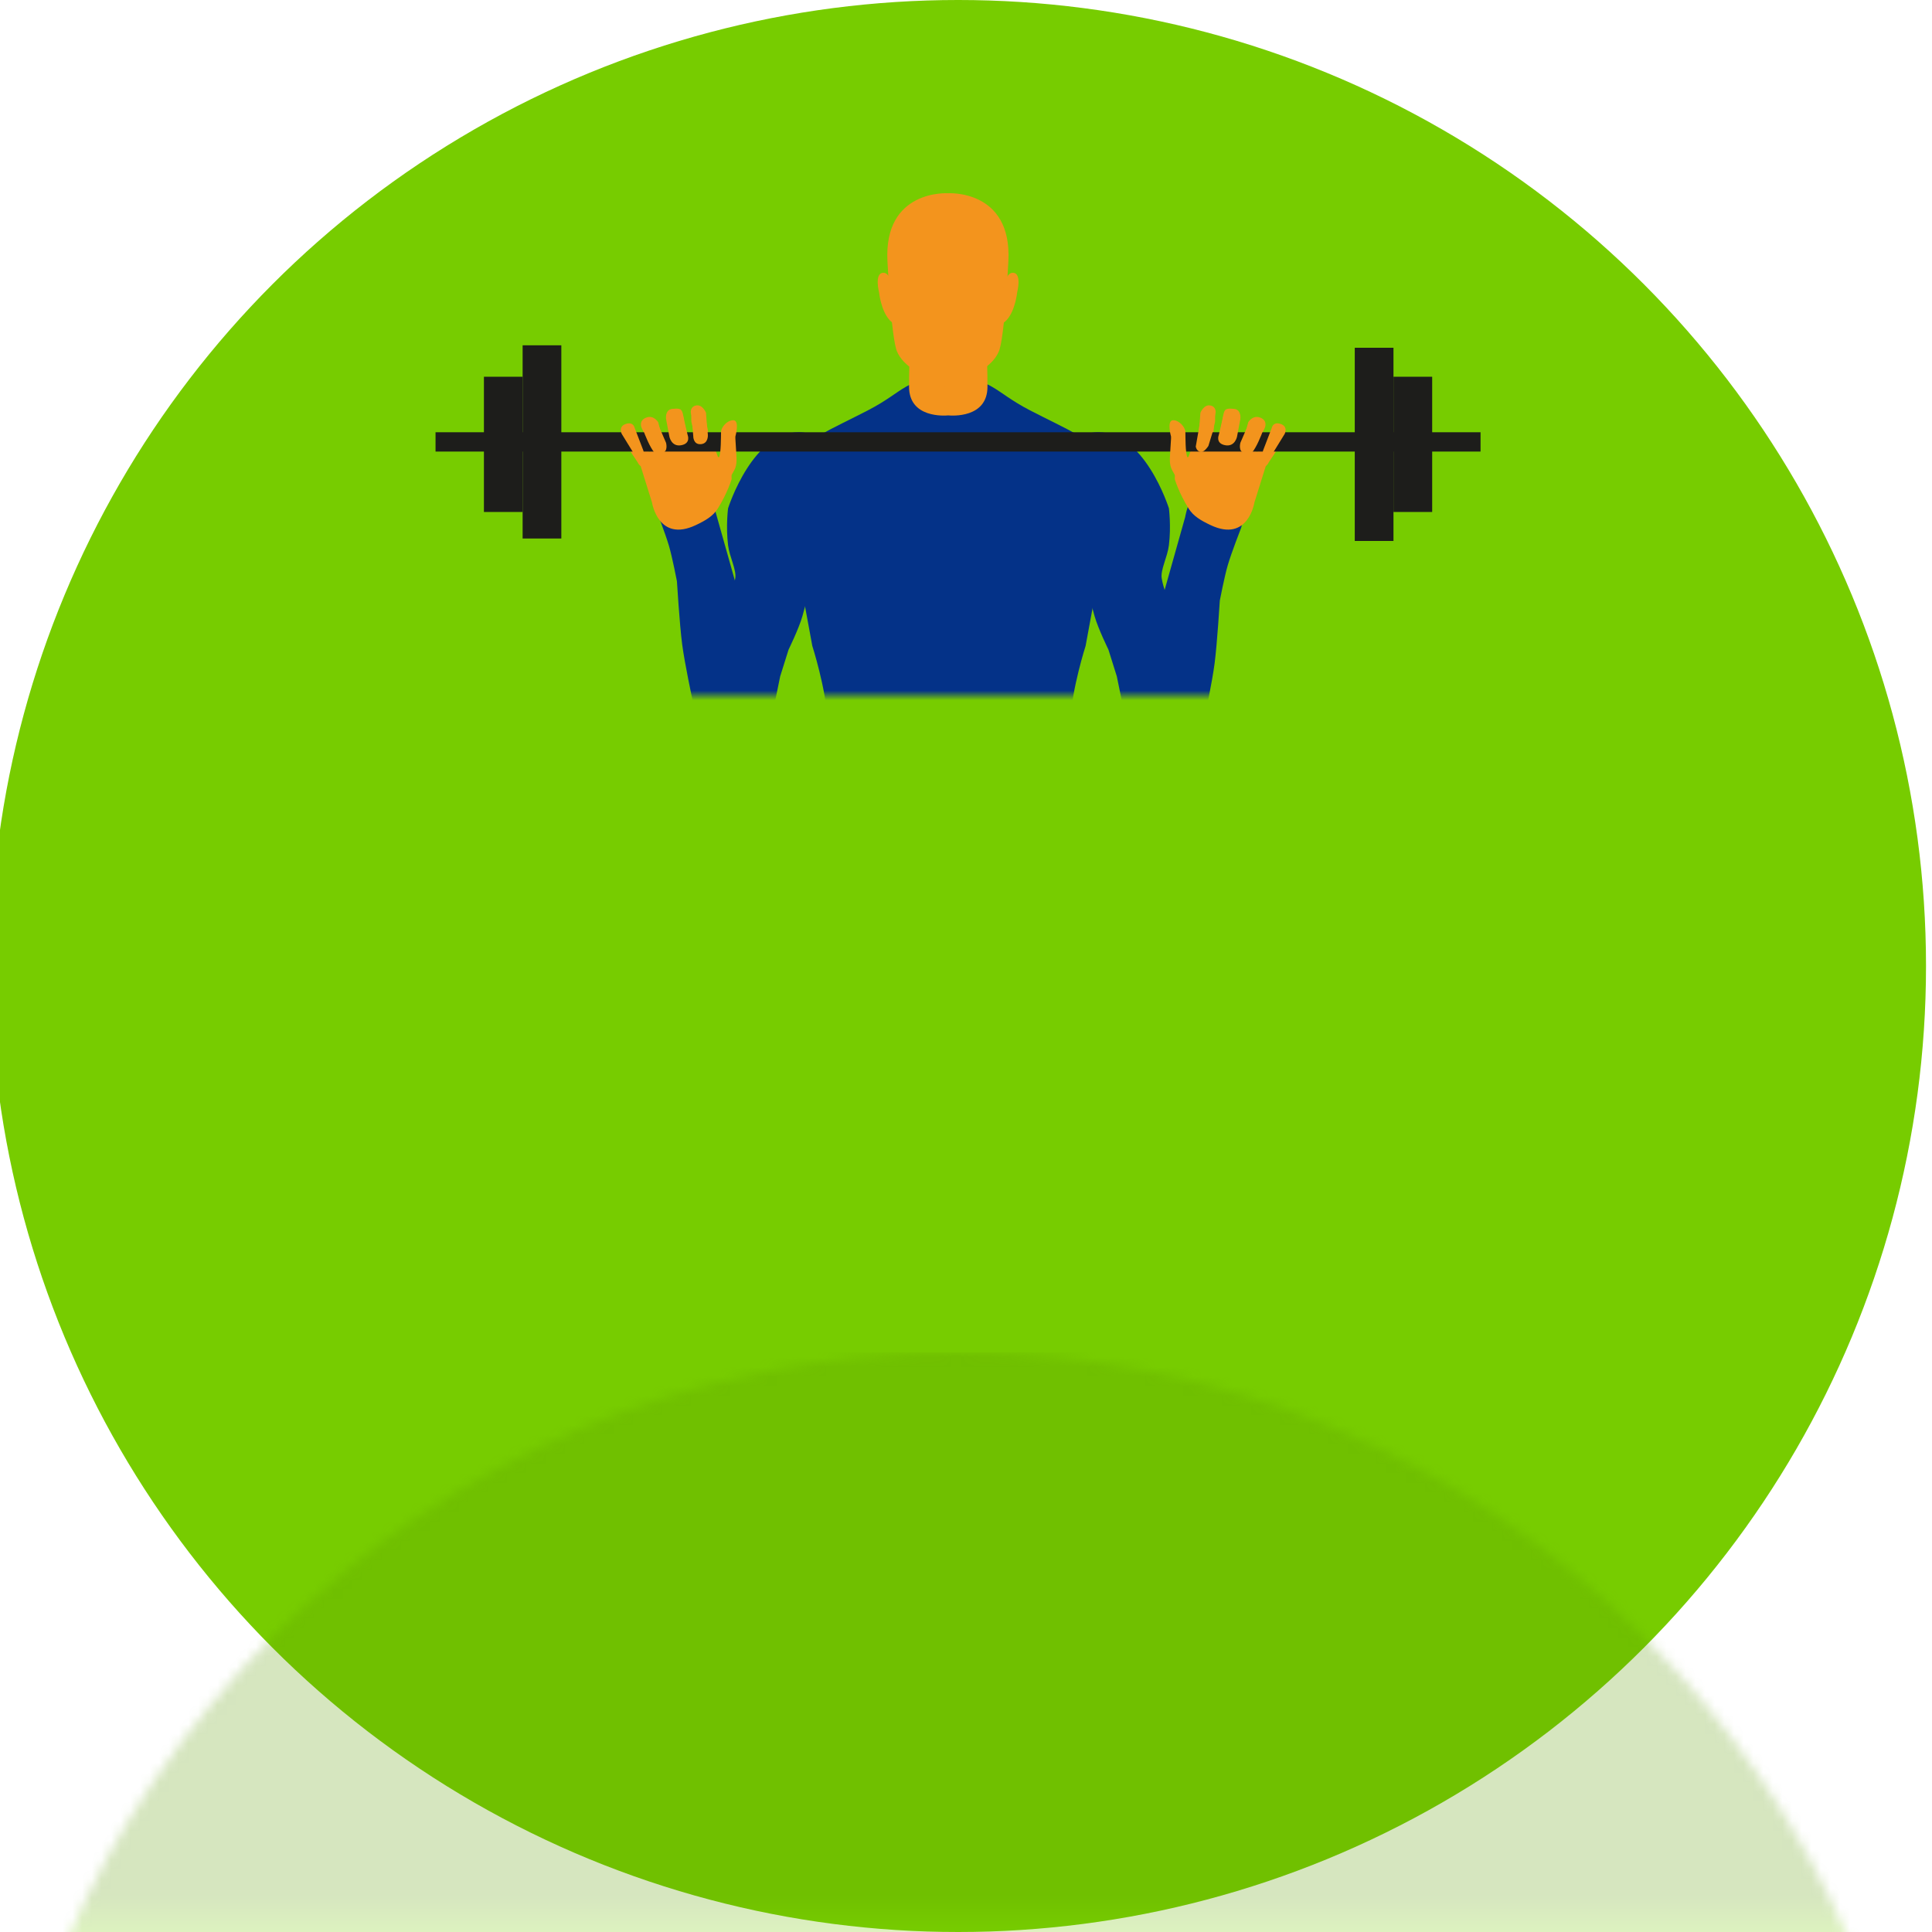 <?xml version="1.0" encoding="UTF-8" standalone="no"?>
<svg width="200px" height="200px" viewBox="0 0 200 200" version="1.1" xmlns="http://www.w3.org/2000/svg" xmlns:xlink="http://www.w3.org/1999/xlink" xmlns:sketch="http://www.bohemiancoding.com/sketch/ns">
    <!-- Generator: Sketch 3.2.2 (9983) - http://www.bohemiancoding.com/sketch -->
    <title>usa.average-day.A.4</title>
    <desc>Created with Sketch.</desc>
    <defs>
        <ellipse id="path-1" cx="100.19" cy="100" rx="100.19" ry="100"></ellipse>
        <linearGradient x1="50%" y1="100%" x2="50%" y2="93.11%" id="linearGradient-3">
            <stop stop-color="#77CC00" offset="0%"></stop>
            <stop stop-color="#599900" offset="100%"></stop>
        </linearGradient>
    </defs>
    <g id="Usana" stroke="none" stroke-width="1" fill="none" fill-rule="evenodd" sketch:type="MSPage">
        <g id="usa.average-day.A.4" sketch:type="MSArtboardGroup">
            <g id="Oval-845-+-Rectangle-1080-+-Group" sketch:type="MSLayerGroup" transform="translate(-1, 0)">
                <mask id="mask-2" sketch:name="Oval 845" fill="white">
                    <use xlink:href="#path-1"></use>
                </mask>
                <use id="Oval-845" fill="#77CC00" sketch:type="MSShapeGroup" xlink:href="#path-1"></use>
                <rect id="Rectangle-1080" opacity="0.5" fill="url(#linearGradient-3)" sketch:type="MSShapeGroup" mask="url(#mask-2)" x="0" y="140" width="200.38" height="60"></rect>
                <g id="Group" mask="url(#mask-2)">
                    <g transform="translate(46.087, 20)">
                        <path d="M53.148,81.475 C53.151,81.476 59.544,84.715 63.636,78.572 C67.728,72.427 67.113,68.866 66.302,62.166 C65.491,55.466 65.45,58.195 65.682,54.67 C65.914,51.144 67.294,46.866 67.294,46.866 L69.154,36.79 C69.154,36.79 70.081,29.067 69.154,27.327 C68.228,25.588 65.357,24.454 61.527,22.473 C57.698,20.492 57.729,19.124 53.148,19.048 C48.568,19.124 48.599,20.492 44.77,22.473 C40.94,24.454 38.069,25.588 37.143,27.327 C36.216,29.067 37.143,36.79 37.143,36.79 L39.003,46.866 C39.003,46.866 40.383,51.144 40.615,54.67 C40.847,58.195 40.806,55.466 39.995,62.166 C39.184,68.866 38.569,72.427 42.661,78.572 C46.753,84.715 53.146,81.476 53.148,81.475 Z" id="Path-26" fill="#043288" sketch:type="MSShapeGroup"></path>
                        <g id="Path-23-+-Path-24-+-Path-25-+-Path-23-+-Path-24-+-Path-25" stroke-width="1" fill="none" sketch:type="MSLayerGroup" transform="translate(36.359, 66.465)">
                            <g id="Path-23-+-Path-24-+-Path-25" transform="translate(15.74, 0)" sketch:type="MSShapeGroup">
                                <path d="M9.536,77.621 C9.536,77.621 7.953,71.013 7.427,67.667 C7.065,65.36 6.869,60.662 6.869,60.662 C6.869,60.662 6.931,47.482 12.698,47.329 C15.737,47.248 16.11,50.678 16.48,54.026 C16.813,57.031 17.576,60.38 17.41,64.963 C17.245,69.547 15.975,71.572 15.488,74.487 C15.002,77.402 14.868,80.201 14.868,80.201 C14.868,80.201 15.932,82.927 15.984,84.994 C16.029,86.74 15.277,87.882 13.318,87.882 C9.04,87.882 9.97,83.642 9.97,83.642 L9.536,77.621 Z" id="Path-23" fill="#1D1D1B" transform="translate(12.152, 67.605) scale(-1, 1) translate(-12.152, -67.605) "></path>
                                <path d="M13.143,93.412 C9.733,93.412 9.919,92.06 9.919,92.06 C9.919,92.06 8.059,91.998 8.183,90.462 C8.307,88.926 8.307,90.463 9.299,89.356 C10.291,88.25 10.601,87.206 10.601,87.206 C10.601,87.206 11.645,83.033 13.577,83.089 C16.988,83.187 16.554,88.926 16.554,88.926 C16.554,88.926 16.554,93.412 13.143,93.412 Z" id="Path-24" fill="#F3941D" transform="translate(12.374, 88.25) scale(-1, 1) translate(-12.374, -88.25) "></path>
                                <path d="M3.534,42.72 C3.598,40.874 3.327,39.054 3.224,37.559 C3.067,35.306 2.246,33.711 1.859,30.616 C1.23,25.569 0.991,19.187 0.991,19.187 L2.604,6.96 C2.604,6.96 2.236,0.535 10.669,0.535 C18.269,0.535 17.682,0.535 17.682,0.535 L17.682,14.535 C17.682,14.535 17.114,21.36 16.989,23.243 C16.63,28.671 15.005,33.504 15.005,33.504 C15.005,33.504 14.181,38.567 13.579,43.028 C13.273,45.295 13.251,47.377 12.959,48.619 C12.112,52.213 11.905,53.73 7.812,53.535 C3.72,53.339 2.976,47.82 2.976,47.82 C2.976,47.82 3.442,45.342 3.534,42.72 Z" id="Path-25" fill="#1D1D1B" transform="translate(9.342, 27.043) scale(-1, 1) translate(-9.342, -27.043) "></path>
                            </g>
                            <g id="Path-23-+-Path-24-+-Path-25" sketch:type="MSShapeGroup">
                                <path d="M3.224,77.621 C3.224,77.621 1.642,71.013 1.116,67.667 C0.753,65.36 0.558,60.662 0.558,60.662 C0.558,60.662 0.62,47.482 6.387,47.329 C9.426,47.248 9.799,50.678 10.169,54.026 C10.502,57.031 11.265,60.38 11.099,64.963 C10.933,69.547 9.663,71.572 9.177,74.487 C8.691,77.402 8.557,80.201 8.557,80.201 C8.557,80.201 9.62,82.927 9.673,84.994 C9.718,86.74 8.966,87.882 7.007,87.882 C2.728,87.882 3.658,83.642 3.658,83.642 L3.224,77.621 Z" id="Path-23" fill="#1D1D1B"></path>
                                <path d="M6.387,93.412 C2.976,93.412 3.162,92.06 3.162,92.06 C3.162,92.06 1.302,91.998 1.426,90.462 C1.55,88.926 1.55,90.463 2.542,89.356 C3.534,88.25 3.844,87.206 3.844,87.206 C3.844,87.206 4.889,83.033 6.821,83.089 C10.231,83.187 9.797,88.926 9.797,88.926 C9.797,88.926 9.797,93.412 6.387,93.412 Z" id="Path-24" fill="#F3941D"></path>
                                <path d="M2.593,42.72 C2.658,40.874 2.387,39.054 2.283,37.559 C2.127,35.306 1.306,33.711 0.919,30.616 C0.289,25.569 0.051,19.187 0.051,19.187 L1.663,6.96 C1.663,6.96 1.296,0.535 9.729,0.535 C17.329,0.535 16.742,0.535 16.742,0.535 C16.742,0.535 16.94,7.925 16.742,14.535 C16.636,18.078 16.174,21.348 16.049,23.243 C15.69,28.671 14.065,33.504 14.065,33.504 C14.065,33.504 13.241,38.567 12.639,43.028 C12.333,45.295 12.311,47.377 12.018,48.619 C11.172,52.213 10.964,53.73 6.872,53.535 C2.779,53.339 2.035,47.82 2.035,47.82 C2.035,47.82 2.502,45.342 2.593,42.72 Z" id="Path-25" fill="#1D1D1B"></path>
                            </g>
                        </g>
                        <path d="M53.077,23.002 C52.746,23.034 49.018,23.319 49.018,20.031 C49.018,16.59 49.204,15.545 49.204,15.545 C49.204,15.545 49.992,13.026 53.054,13 C53.062,13 53.069,13 53.077,13 C53.085,13 53.093,13 53.101,13 C56.162,13.026 56.95,15.545 56.95,15.545 C56.95,15.545 57.136,16.59 57.136,20.031 C57.136,23.319 53.409,23.034 53.077,23.002 Z" id="Path-28" fill="#F3941D" sketch:type="MSShapeGroup"></path>
                        <path d="M66.968,48.172 C67.374,46.856 67.346,44.578 67.713,43.257 C68.065,41.984 68.544,40.876 68.705,39.877 C68.851,38.971 68.115,37.691 67.961,36.436 C67.721,34.483 67.961,32.627 67.961,32.627 C67.961,32.627 70.565,24.332 75.649,24.762 C80.734,25.192 78.874,31.889 78.874,31.889 C78.874,31.889 76.021,42.519 75.649,43.81 C75.277,45.1 74.223,47.25 74.223,47.25 L73.355,50.015 L72.549,53.948 C72.549,53.948 73.975,58.802 69.263,58.802 C64.55,58.802 64.674,53.026 64.674,53.026 C64.674,53.026 66.011,51.275 66.968,48.172 Z" id="Path-21" fill="#043288" sketch:type="MSShapeGroup" transform="translate(71.94, 41.774) scale(-1, 1) translate(-71.94, -41.774) "></path>
                        <path d="M29.29,48.172 C29.696,46.856 29.668,44.578 30.034,43.257 C30.387,41.984 30.865,40.876 31.026,39.877 C31.172,38.971 30.436,37.691 30.282,36.436 C30.042,34.483 30.282,32.627 30.282,32.627 C30.282,32.627 32.886,24.332 37.971,24.762 C43.056,25.192 41.195,31.889 41.195,31.889 C41.195,31.889 38.343,42.519 37.971,43.81 C37.599,45.1 36.545,47.25 36.545,47.25 L35.677,50.015 L34.871,53.948 C34.871,53.948 34.995,58 30.282,58 C25.57,58 26.996,53.026 26.996,53.026 C26.996,53.026 28.333,51.275 29.29,48.172 Z" id="Path-21" fill="#043288" sketch:type="MSShapeGroup"></path>
                        <path d="M33.886,46.891 C34.369,48.045 34.934,50.189 34.934,50.189 C34.934,50.189 35.709,55.985 30.976,57.579 C26.242,59.172 26.57,52.313 26.57,52.313 C26.57,52.313 25.788,48.677 25.527,46.671 C25.261,44.63 24.988,40.17 24.988,40.17 C24.988,40.17 24.511,37.691 24.17,36.527 C23.776,35.182 22.783,32.644 22.783,32.644 C22.783,32.644 21.851,29.918 24.912,28.65 C27.972,27.382 28.569,31.508 28.569,31.508 L31.561,42.129 C31.561,42.129 33.244,45.358 33.886,46.891 L33.886,46.891 Z" id="Path-22" fill="#043288" sketch:type="MSShapeGroup"></path>
                        <path d="M53.041,0.005 C53.041,0.005 59.674,-0.425 59.302,7.009 C58.93,14.444 58.434,15.98 58.434,15.98 C58.434,15.98 58.31,17.025 56.885,18.069 C55.459,19.114 54.529,20.035 53.041,20.035 C53.041,20.035 53.041,0.005 53.041,0.005 Z M53.041,0.005 C53.041,0.005 46.408,-0.425 46.78,7.009 C47.152,14.444 47.648,15.98 47.648,15.98 C47.648,15.98 47.772,17.025 49.198,18.069 C50.623,19.114 51.553,20.035 53.041,20.035 C53.041,20.035 53.041,0.005 53.041,0.005 Z" id="Path-27" fill="#F3941D" sketch:type="MSShapeGroup"></path>
                        <path d="M72.29,48.891 C71.807,50.045 71.242,52.189 71.242,52.189 C71.242,52.189 70.467,57.985 75.201,59.579 C79.934,61.172 79.606,54.313 79.606,54.313 C79.606,54.313 80.388,50.677 80.649,48.671 C80.915,46.63 81.188,42.17 81.188,42.17 C81.188,42.17 81.665,39.691 82.006,38.527 C82.4,37.182 83.393,34.644 83.393,34.644 C83.393,34.644 84.325,31.918 81.264,30.65 C78.204,29.382 77.607,33.508 77.607,33.508 L74.615,44.129 C74.615,44.129 72.932,47.358 72.29,48.891 L72.29,48.891 Z" id="Path-22" fill="#043288" sketch:type="MSShapeGroup"></path>
                        <path d="M84.002,25.755 C83.637,25.533 82.765,25.444 82.765,25.444 C82.765,25.444 82.284,24.922 81.785,24.812 C81.286,24.702 80.693,24.986 80.693,24.986 C80.693,24.986 79.857,24.737 79.534,24.786 C79.184,24.84 78.674,25.294 78.674,25.294 L77.947,27.285 C77.947,27.285 76.981,27.751 76.748,28.134 C76.509,28.527 76.529,29.614 76.529,29.614 C76.529,29.614 76.939,31.008 77.961,32.649 C78.449,33.418 79.189,33.866 80.23,34.358 C84.122,36.2 84.768,32.02 84.768,32.02 L86.096,27.765 C86.096,27.765 86.078,27.279 85.85,27.088 C85.649,26.919 84.807,26.688 84.807,26.688 C84.807,26.688 84.318,25.947 84.002,25.755 L84.002,25.755 Z" id="Path-29" fill="#F3941D" sketch:type="MSShapeGroup"></path>
                        <path d="M78.987,24.978 C78.987,24.978 78.895,25.914 79.706,25.98 C80.518,26.046 80.498,25.15 80.498,25.15 L80.597,23.95 L80.753,22.701 C80.753,22.701 80.831,22.077 80.18,21.969 C79.529,21.862 79.178,22.731 79.178,22.731 L79.098,23.84 L78.987,24.978 L78.987,24.978 Z" id="Path-37" fill="#F3941D" sketch:type="MSShapeGroup"></path>
                        <path d="M23.176,25.755 C23.541,25.533 24.413,25.444 24.413,25.444 C24.413,25.444 24.894,24.922 25.393,24.812 C25.892,24.702 26.485,24.986 26.485,24.986 C26.485,24.986 27.321,24.737 27.644,24.786 C27.994,24.84 28.504,25.294 28.504,25.294 L29.231,27.285 C29.231,27.285 30.196,27.751 30.43,28.134 C30.669,28.527 30.648,29.614 30.648,29.614 C30.648,29.614 30.238,31.008 29.217,32.649 C28.729,33.418 27.988,33.866 26.948,34.358 C23.056,36.2 22.409,32.02 22.409,32.02 L21.082,27.765 C21.082,27.765 21.1,27.279 21.327,27.088 C21.529,26.919 22.37,26.688 22.37,26.688 C22.37,26.688 22.86,25.947 23.176,25.755 L23.176,25.755 Z" id="Path-44" fill="#F3941D" sketch:type="MSShapeGroup"></path>
                        <path d="M22.234,26.942 C22.234,26.942 22.64,27.644 21.955,28.173 C21.27,28.702 20.911,27.838 20.911,27.838 L19.818,26.192 C19.818,26.192 19.437,25.778 20.059,25.384 C20.681,24.99 21.034,25.357 21.034,25.357 L22.234,26.942 L22.234,26.942 Z" id="Path-54" fill="#F3941D" sketch:type="MSShapeGroup"></path>
                        <path d="M84.944,26.942 C84.944,26.942 84.537,27.644 85.223,28.173 C85.908,28.702 86.267,27.838 86.267,27.838 L87.36,26.192 C87.36,26.192 87.741,25.778 87.119,25.384 C86.497,24.99 86.143,25.357 86.143,25.357 L84.944,26.942 L84.944,26.942 Z" id="Path-53" fill="#F3941D" sketch:type="MSShapeGroup"></path>
                        <path d="M26.487,23.684 C26.487,23.684 26.353,22.644 26.979,22.45 C27.606,22.256 27.959,23.304 27.959,23.304 L28.284,25.111 L28.48,26.23 C28.48,26.23 28.432,26.649 28.032,26.778 C27.632,26.908 27.17,26.158 27.17,26.158 L26.755,24.796 L26.487,23.684 L26.487,23.684 Z" id="Path-41" fill="#F3941D" sketch:type="MSShapeGroup"></path>
                        <path d="M80.953,25.919 C80.953,25.919 80.425,27.32 81.103,27.482 C81.78,27.644 82.312,26.476 82.312,26.476 C82.312,26.476 82.569,25.65 82.697,25.237 C82.859,24.717 83.183,23.677 83.183,23.677 C83.183,23.677 83.64,22.742 82.652,22.411 C81.665,22.08 81.519,23.243 81.519,23.243 L80.953,25.919 L80.953,25.919 Z" id="Path-32" fill="#F3941D" sketch:type="MSShapeGroup"></path>
                        <path d="M26.225,25.919 C26.225,25.919 26.753,27.32 26.075,27.482 C25.398,27.644 24.866,26.476 24.866,26.476 L24.48,25.237 C24.319,24.717 23.995,23.677 23.995,23.677 C23.995,23.677 23.538,22.742 24.525,22.411 C25.513,22.08 25.658,23.243 25.658,23.243 L26.225,25.919 L26.225,25.919 Z" id="Path-40" fill="#F3941D" sketch:type="MSShapeGroup"></path>
                        <path d="M85.393,23.239 C86.195,23.567 85.841,24.301 85.841,24.301 L84.723,26.602 C84.723,26.602 84.243,28.534 83.577,28.217 C82.91,27.9 83.521,26.109 83.521,26.109 L84.127,23.714 C84.127,23.714 84.592,22.911 85.393,23.239 L85.393,23.239 Z" id="Path-33" fill="#F3941D" sketch:type="MSShapeGroup"></path>
                        <path d="M21.785,23.239 C20.983,23.567 21.336,24.301 21.336,24.301 L22.454,26.602 C22.454,26.602 22.935,28.534 23.601,28.217 C24.267,27.9 23.657,26.109 23.657,26.109 L23.051,23.714 C23.051,23.714 22.586,22.911 21.785,23.239 L21.785,23.239 Z" id="Path-39" fill="#F3941D" sketch:type="MSShapeGroup"></path>
                        <g id="Group" stroke-width="1" fill="none" sketch:type="MSLayerGroup" transform="translate(0, 15)">
                            <rect id="Rectangle-1154" fill="#1D1D1B" sketch:type="MSShapeGroup" x="0" y="9.746" width="108.179" height="2"></rect>
                            <rect id="Rectangle-1155" fill="#1D1D1B" sketch:type="MSShapeGroup" x="9.015" y="0.746" width="4.007" height="20"></rect>
                            <rect id="Rectangle-1155" fill="#1D1D1B" sketch:type="MSShapeGroup" x="95.158" y="1" width="4.007" height="20"></rect>
                            <rect id="Rectangle-1156" fill="#1D1D1B" sketch:type="MSShapeGroup" x="99.164" y="4" width="4.007" height="14"></rect>
                            <rect id="Rectangle-1156" fill="#1D1D1B" sketch:type="MSShapeGroup" x="5.008" y="4" width="4.007" height="14"></rect>
                        </g>
                        <path d="M83.711,26.869 C84.358,26.974 84.406,27.136 84.871,26.333 C85.336,25.529 85.762,24.302 85.762,24.302 C85.762,24.302 85.946,23.739 85.251,23.472 C84.555,23.205 84.149,23.908 84.149,23.908 L83.316,25.838 C83.316,25.838 83.064,26.764 83.711,26.869 L83.711,26.869 Z" id="Path-52" fill="#F3941D" sketch:type="MSShapeGroup"></path>
                        <path d="M87.494,23.89 C86.696,23.615 86.571,24.282 86.571,24.282 L85.727,26.477 C85.727,26.477 85.39,27.182 85.905,27.38 C86.421,27.577 86.68,26.904 86.68,26.904 L87.903,24.917 C87.903,24.917 88.292,24.166 87.494,23.89 L87.494,23.89 Z" id="Path-34" fill="#F3941D" sketch:type="MSShapeGroup"></path>
                        <path d="M81.079,25.037 C81.079,25.037 80.721,25.902 81.745,26.09 C82.769,26.279 82.973,25.191 82.973,25.191 L83.313,23.379 C83.313,23.379 83.458,22.392 82.647,22.326 C81.835,22.26 81.671,22.299 81.535,23.024 C81.399,23.749 81.079,25.037 81.079,25.037 L81.079,25.037 Z" id="Path-51" fill="#F3941D" sketch:type="MSShapeGroup"></path>
                        <path d="M80.691,23.684 C80.691,23.684 80.825,22.644 80.198,22.45 C79.572,22.256 79.218,23.304 79.218,23.304 L78.894,25.111 L78.698,26.23 C78.698,26.23 78.746,26.649 79.146,26.778 C79.546,26.908 80.008,26.158 80.008,26.158 L80.423,24.796 L80.691,23.684 L80.691,23.684 Z" id="Path-31" fill="#F3941D" sketch:type="MSShapeGroup"></path>
                        <path d="M76.252,28.674 C75.92,28.066 76.031,27.342 76.051,26.818 C76.071,26.294 76.164,25.276 76.14,25.196 C76.116,25.115 75.687,23.529 76.339,23.503 C76.991,23.478 77.614,24.238 77.623,24.712 C77.632,25.186 77.621,26.92 77.824,27.304 C78.026,27.689 77.981,29.604 77.56,29.964 C77.139,30.324 76.585,29.283 76.252,28.674 L76.252,28.674 Z" id="Path-30" fill="#F3941D" sketch:type="MSShapeGroup"></path>
                        <path d="M28.19,24.978 C28.19,24.978 28.283,25.914 27.471,25.98 C26.66,26.046 26.679,25.15 26.679,25.15 L26.581,23.95 L26.425,22.701 C26.425,22.701 26.347,22.077 26.998,21.969 C27.648,21.862 28,22.731 28,22.731 L28.079,23.84 L28.19,24.978 L28.19,24.978 Z" id="Path-43" fill="#F3941D" sketch:type="MSShapeGroup"></path>
                        <path d="M26.099,25.037 C26.099,25.037 26.457,25.902 25.433,26.09 C24.409,26.279 24.205,25.191 24.205,25.191 L23.865,23.379 C23.865,23.379 23.719,22.392 24.531,22.326 C25.342,22.26 25.507,22.299 25.643,23.024 C25.779,23.749 26.099,25.037 26.099,25.037 L26.099,25.037 Z" id="Path-56" fill="#F3941D" sketch:type="MSShapeGroup"></path>
                        <path d="M23.467,26.869 C22.819,26.974 22.771,27.136 22.307,26.333 C21.842,25.529 21.416,24.302 21.416,24.302 C21.416,24.302 21.232,23.739 21.927,23.472 C22.623,23.205 23.029,23.908 23.029,23.908 L23.862,25.838 C23.862,25.838 24.114,26.764 23.467,26.869 L23.467,26.869 Z" id="Path-55" fill="#F3941D" sketch:type="MSShapeGroup"></path>
                        <path d="M19.684,23.89 C20.482,23.615 20.607,24.282 20.607,24.282 L21.451,26.477 C21.451,26.477 21.788,27.182 21.272,27.38 C20.757,27.577 20.498,26.904 20.498,26.904 L19.274,24.917 C19.274,24.917 18.886,24.166 19.684,23.89 L19.684,23.89 Z" id="Path-42" fill="#F3941D" sketch:type="MSShapeGroup"></path>
                        <path d="M30.926,28.674 C31.258,28.066 31.146,27.342 31.127,26.818 C31.107,26.294 31.014,25.276 31.038,25.196 C31.062,25.115 31.491,23.529 30.838,23.503 C30.186,23.478 29.564,24.238 29.555,24.712 C29.545,25.186 29.557,26.92 29.354,27.304 C29.152,27.689 29.197,29.604 29.618,29.964 C30.038,30.324 30.593,29.283 30.926,28.674 L30.926,28.674 Z" id="Path-38" fill="#F3941D" sketch:type="MSShapeGroup"></path>
                        <g id="Path-34-+-Path-34" stroke-width="1" fill="none" sketch:type="MSLayerGroup" transform="translate(45.773, 8.233)">
                            <path d="M12.911,2.033 C12.911,2.033 12.415,0.129 13.283,0.006 C14.151,-0.117 14.337,1.788 14.337,1.788 L14.523,4.245 C14.523,4.245 14.833,5.843 13.965,4.86 C13.097,3.877 12.911,2.033 12.911,2.033 Z" id="Path-34" fill="#F3941D" sketch:type="MSShapeGroup" transform="translate(13.674, 2.59) scale(-1, 1) translate(-13.674, -2.59) "></path>
                            <path d="M0.141,2.033 C0.141,2.033 -0.355,0.129 0.513,0.006 C1.381,-0.117 1.567,1.788 1.567,1.788 L1.753,4.245 C1.753,4.245 2.063,5.843 1.195,4.86 C0.327,3.877 0.141,2.033 0.141,2.033 Z" id="Path-34" fill="#F3941D" sketch:type="MSShapeGroup"></path>
                        </g>
                    </g>
                </g>
            </g>
        </g>
    </g>
</svg>